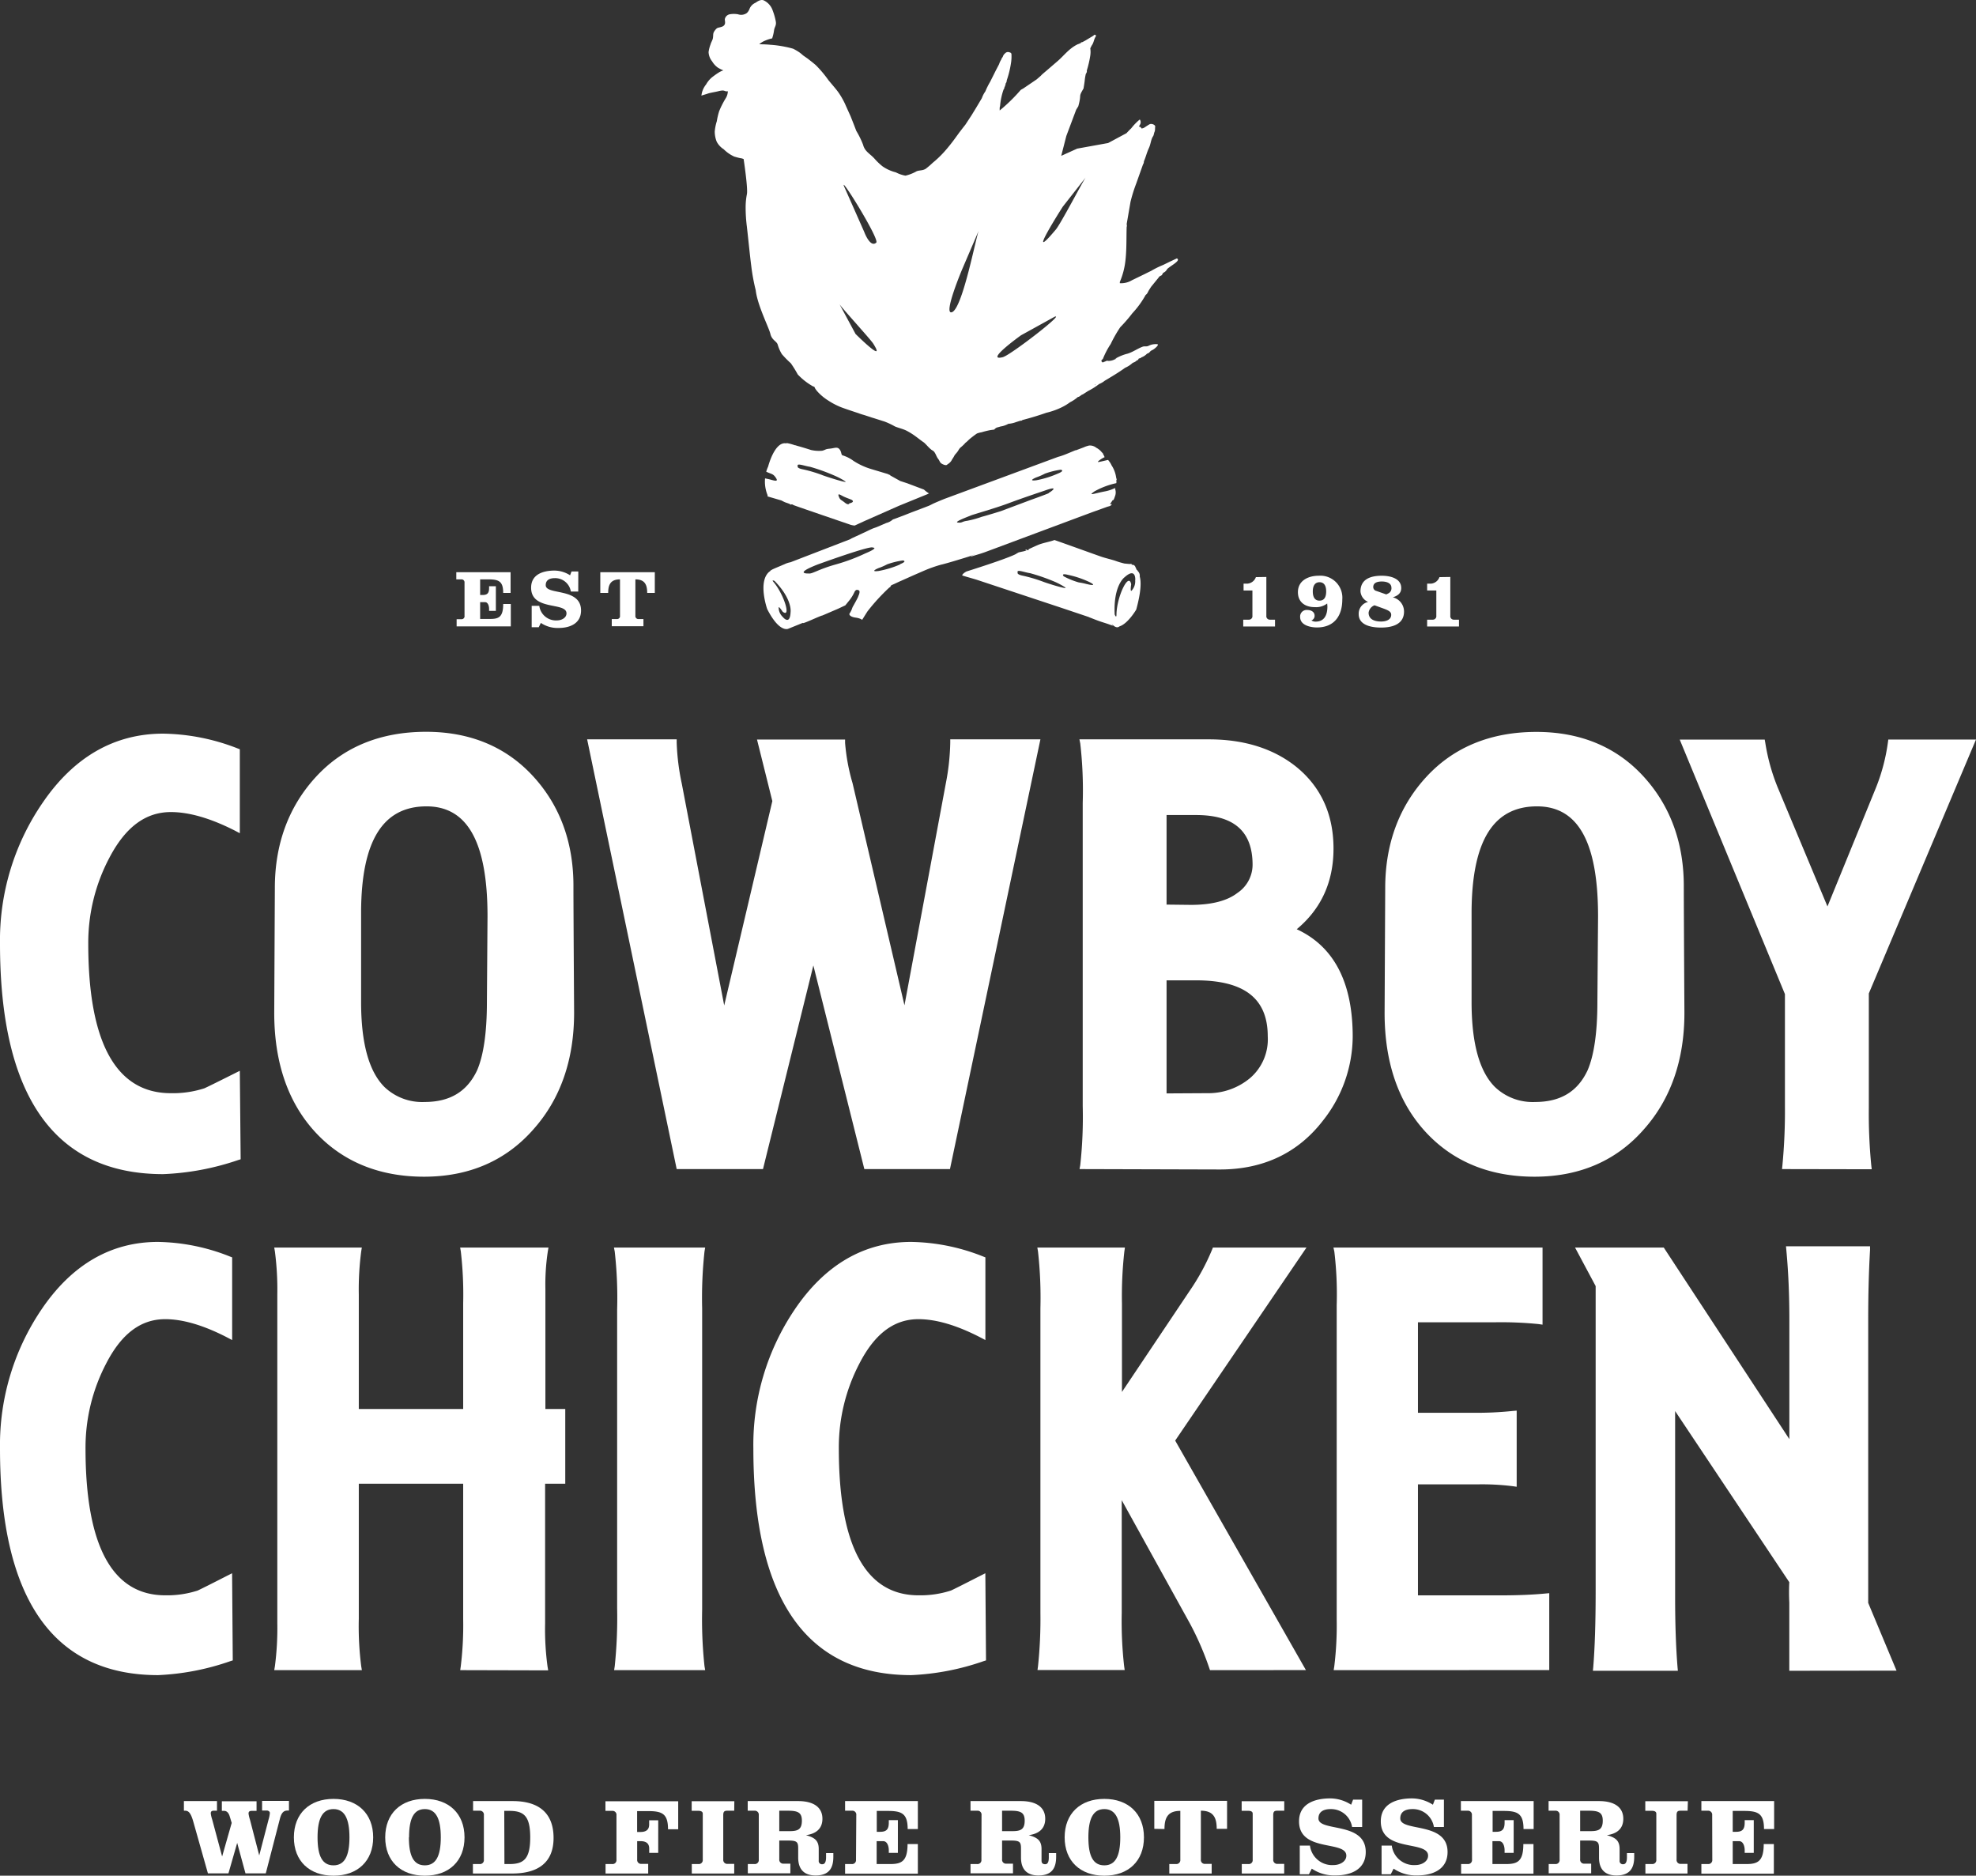 <svg xmlns="http://www.w3.org/2000/svg" viewBox="0 0 353.07 335.08"><rect x="0" y="0" width="353.07" height="335.08" fill="#333333" stroke="none"/><g id="Layer_2" data-name="Layer 2"><g id="Layer_1-2" data-name="Layer 1"><path d="M83,104.09a.53.53,0,0,0-.57-.59h-.9v-1.28h9.7v3.7H89.91c0-2.1-.81-2.42-2.68-2.42H85.79v2.79h.45c.84,0,1.15-.34,1.15-1.24v-.32H88.6v4.4H87.39v-.35c0-.54-.2-1.21-.73-1.21h-.87v3h1.78c1.53,0,2.34-.32,2.34-2.67h1.36v4H81.59v-1.28h.88A.53.53,0,0,0,83,110Z" style="fill:#fff"/><path d="M103.32,105.68H102a2.84,2.84,0,0,0-2.86-2.4c-.85,0-1.63.28-1.63,1.26,0,1.84,6.31.36,6.31,4.52,0,2.33-2,3.12-4,3.12a5.32,5.32,0,0,1-3.18-.9l-.38.77H95v-3.82h1.36a3,3,0,0,0,3.18,2.6c.76,0,1.68-.43,1.68-1.26,0-2.08-6.32-.39-6.32-4.58,0-2.41,2.17-3.06,4.19-3.06a5.24,5.24,0,0,1,2.77.84l.26-.68h1.21Z" style="fill:#fff"/><path d="M107.26,105.92v-3.7H117v3.7h-1.36c0-1.48-.44-2.42-2.11-2.42V110a.53.53,0,0,0,.57.59h.87v1.28h-5.66v-1.28h.91a.52.52,0,0,0,.56-.59V103.5c-1.67,0-2.11.94-2.11,2.42Z" style="fill:#fff"/><path d="M226.27,103.07V110a.62.62,0,0,0,.64.7h.91v1.22h-5.68v-1.22h1a.62.62,0,0,0,.64-.7v-4.51h-1.58v-1.23h.37a1.75,1.75,0,0,0,1.83-1.16Z" style="fill:#fff"/><path d="M237.14,107.81a3.28,3.28,0,0,1-2.23.65c-1.75,0-3-.92-3-2.67,0-2.07,1.85-2.94,3.72-2.94a3.93,3.93,0,0,1,4.21,4.24c0,3-1.5,5-4.53,5h0c-1.16,0-3-.39-3-1.85a1.16,1.16,0,0,1,1.27-1.27c.8,0,1.31.42,1.31,1a.85.85,0,0,1-.57.86,1.3,1.3,0,0,0,.74.22c1.51,0,2.12-1.08,2.12-2.73Zm-2.57-2.15c0,1.13.45,1.64,1.2,1.64s1.19-.51,1.19-1.64-.45-1.65-1.19-1.65S234.57,104.54,234.57,105.66Z" style="fill:#fff"/><path d="M250.37,105.05c0,1-.7,1.39-1.5,1.66a2.61,2.61,0,0,1,2,2.54c0,2.23-2,2.86-4.1,2.86-1.59,0-4-.34-4-2.41a2.15,2.15,0,0,1,1.69-2.17,2.22,2.22,0,0,1-1.37-1.88c0-2.25,1.91-2.8,3.8-2.8C248.33,102.85,250.37,103.28,250.37,105.05Zm-4.77,3.08a1.65,1.65,0,0,0-1.06,1.32c0,1.27,1.19,1.58,2.24,1.58.78,0,1.8-.26,1.8-1.2,0-.42-.25-.71-1.3-1.09Zm2.48-2.13a1,1,0,0,0,.54-1c0-.91-1-1.12-1.71-1.12s-1.54.16-1.54,1a.7.7,0,0,0,.54.68l1.79.63Z" style="fill:#fff"/><path d="M259.14,103.07V110a.62.62,0,0,0,.64.7h.91v1.22H255v-1.22h1a.62.62,0,0,0,.64-.7v-4.51H255v-1.23h.37a1.75,1.75,0,0,0,1.83-1.16Z" style="fill:#fff"/><path d="M183.52,98.42l.2-.06-.2-.08c-.22-.09.08,0-.14-.11l-.19.08Z" style="fill:#fff"/><path d="M185.1,97.56l-.11,0h0Z" style="fill:#fff"/><path d="M210.28,46.16c-.56.27-.81.37-1.36.64l-1.11.54a15.78,15.78,0,0,0-2.14,1.06h0l-.44.21-.68.34-2.31,1.12a3.7,3.7,0,0,1-2.15.52c0-.08,0-.16,0-.22a13.42,13.42,0,0,0,1-3.81c.23-2,.16-4,.22-6a.81.81,0,0,0,0-.51l.69-4A26.75,26.75,0,0,1,203,32.84l1.23-3.46a.91.91,0,0,0,.16-.55c.34-.77.52-1.58.88-2.35s.34-1.4.7-2.05c.22-.26.19-.59.32-.87s.07-.62.12-.93-.61-.61-1-.43c-.21.11-.4.24-.59.36s-.48.38-.86.39v0a0,0,0,0,0,0,0,0,0,0,0,1,0,0,.53.53,0,0,0-.47-.34c.22-.36.51-.72.17-1.27a10,10,0,0,0-1.54,1.59c-.3.28-.57.57-.84.86L198,25.55l-5.53,1-2.85,1.29.91-3.55,1.76-4.69.4-.65c0-.08,0-.08,0-.05.62-2.25-.08-1.42.91-3.08.34-2,.13-1.18.39-2.54.08-.21.27-.39.19-.65a18.2,18.2,0,0,0,.63-2.71,4.28,4.28,0,0,0,0-1.29l.26-.51c.37-.48.38-1.09.7-1.58.06-.09.12-.23-.07-.3s-.25.06-.34.14l-1.46.88-.51.27a.47.47,0,0,0-.3.11c.1,0,.19-.07.11,0l-.43.2a1.45,1.45,0,0,0-.25.09c-1.48.73-2.34,1.92-3.46,2.91l-2.15,1.85h0c-1.5,1.27-.19.22-1.68,1.49l-2.37,1.61c-.16.1-.34.18-.49.29a30.55,30.55,0,0,1-3.75,3.66,1.76,1.76,0,0,0,0-.23h0c0-.18,0-.37.07-.55a11.88,11.88,0,0,1,.64-3,.27.27,0,0,0,.11-.28,2.55,2.55,0,0,0,.27-.82c.17-.17.15-.36.19-.55a17.45,17.45,0,0,0,.72-2.89,7.77,7.77,0,0,0,.11-1.66c0-.23-.08-.35-.38-.42a.67.67,0,0,0-.74.17,1.27,1.27,0,0,0-.44.66,1.23,1.23,0,0,0-.27.48,3.13,3.13,0,0,0-.38.81l-.59,1.13-1,2a13.45,13.45,0,0,0-.87,1.74,4.73,4.73,0,0,0-.62,1.2l-1,1.68-.83,1.36-1.12,1.71-.39.49-.7.91-.82,1.13-.42.56c-.51.66-1,1.26-1.49,1.8a18.13,18.13,0,0,1-2,1.9,14.85,14.85,0,0,1-1.26,1.08c-.56.35-1.1.24-1.62.44a7.4,7.4,0,0,1-2,.79,5.84,5.84,0,0,1-1.72-.59,7.26,7.26,0,0,1-2.36-1.06,10.9,10.9,0,0,1-1.44-1.37c-.8-.9-1.75-1.28-2.05-2.49A15.69,15.69,0,0,0,153,23.38c-.33-.88-.67-1.73-1-2.57-.29-.66-.73-1.6-1-2.23a14.12,14.12,0,0,0-1.14-2c-.49-.7-1.17-1.45-1.82-2.24a20.85,20.85,0,0,0-2.24-2.67c-.47-.42-1-.82-1.5-1.21l-.83-.58a5.73,5.73,0,0,0-1-.76c-.23-.14-.48-.28-.76-.42-.46-.13-.94-.25-1.46-.35A19.41,19.41,0,0,0,137.66,8c-.62-.06-1.28-.09-2-.09a3.47,3.47,0,0,1,1-.63,6.94,6.94,0,0,1,1.33-.43l0-.06a7.66,7.66,0,0,0,.31-1.33c.1-.72.48-.9.3-1.73a11.35,11.35,0,0,0-.54-1.87A3.1,3.1,0,0,0,136.43.05c-.5-.17-1,.14-1.43.44a2,2,0,0,0-1.07,1.08,1.87,1.87,0,0,1-.48.75,1.73,1.73,0,0,1-1.59.23,4.33,4.33,0,0,0-1.47,0,1.11,1.11,0,0,0-.88.88c0,.33.14.69-.06,1s-.48.37-1.12.52c-.32.07-.58.46-.73.69-.26.42-.11.77-.25,1.32-.07.24-.34.73-.4,1a6.13,6.13,0,0,0-.34,1.34,2.79,2.79,0,0,0,.64,1.67,3.58,3.58,0,0,0,1,1.1,6.2,6.2,0,0,0,1,.5,4,4,0,0,0-.77.35,14.75,14.75,0,0,0-1.32.94,4.66,4.66,0,0,0-1,1.23,3.78,3.78,0,0,0-.83,2c.21-.1.82-.25,1.08-.35.45-.17,1.33-.29,1.92-.44,1.32-.34,1,.11,1.72,0a2.48,2.48,0,0,1-.35,1.21s-.23.35-.53.92a14.86,14.86,0,0,0-.68,1.46,12.62,12.62,0,0,0-.41,1.76,8.43,8.43,0,0,0-.37,1.85,4.9,4.9,0,0,0,.35,1.81,3.54,3.54,0,0,0,1.25,1.35,6.48,6.48,0,0,0,1.88,1.31l0,0c1.53.45,1.05.2,1.68.44,0,0,.79,5.18.59,6.26a12,12,0,0,0-.23,2.44,27.34,27.34,0,0,0,.22,3.37c.32,2.81.53,5.07.79,7.08a35.05,35.05,0,0,0,.79,4.28h0c.3,2.69,2.36,6.68,2.62,7.8s1.07,1.27,1.3,1.89a7,7,0,0,0,.75,1.73,18,18,0,0,0,1.6,1.63,19.93,19.93,0,0,1,1.24,2A11.49,11.49,0,0,0,145.23,69c.59.21,0,0,.88,1a9.17,9.17,0,0,0,1.94,1.59,12.15,12.15,0,0,0,1.86,1c.32.17,1.83.68,3.47,1.22.34.13.69.24,1.05.34l1.14.37a3.73,3.73,0,0,0,.44.14l2.05.65a12.93,12.93,0,0,1,1.84.87c.62.26,1.41.44,2,.72a12.2,12.2,0,0,1,1.63,1c.36.26,1.15.88,1.5,1.11s1.07,1.19,1.59,1.46.62,1,1,1.49.24.71.89,1,.77,0,.77,0a2.1,2.1,0,0,0,.71-.65c.18-.35.32-.49.49-.82s.18-.26.53-.7.28-.57.71-.92c.7-.6.72-.71.72-.71a5.69,5.69,0,0,0,.69-.62,16.5,16.5,0,0,1,1.43-1.1,4.27,4.27,0,0,1,.84-.22,13.84,13.84,0,0,1,1.59-.39c1.16-.16.33,0,1.11-.45h0c.26-.06.51-.14.75-.21a1.54,1.54,0,0,0,.33-.06,4.16,4.16,0,0,0,1-.4,4.93,4.93,0,0,0,1.38-.31h0l.75-.24c.14,0,.29,0,.36-.12l.52-.14h0c1.28-.34,2.53-.73,3.76-1.16a13.2,13.2,0,0,0,2.57-.89,9.57,9.57,0,0,0,1.69-1,6.31,6.31,0,0,0,1.37-.92h0c.4-.06.54-.38.9-.48l.92-.59a12.49,12.49,0,0,0,2-1.26,3.93,3.93,0,0,0,1-.59c1.25-.74,2.49-1.48,3.64-2.31a4.78,4.78,0,0,0,1.36-.89,1.61,1.61,0,0,0,.74-.44c.24,0,.25-.22.36-.34a.59.59,0,0,0,.45-.19h0a2.58,2.58,0,0,0,1-.66c.54-.15.43-.41.9-.62s1.33-1,.95-1.07a2.84,2.84,0,0,0-1.6.3c-.39.18-.68,0-1.07.16-.92.35-1.66.91-2.62,1.22a8.33,8.33,0,0,0-2.39,1c.33-.15.57-.25.15,0l-.16.06a3.07,3.07,0,0,1-.34.14l-.06,0c-.36.17-.29.12-.07,0a1.31,1.31,0,0,1-.85.06,3.61,3.61,0,0,1-.49.21c-.12,0-.22.23-.41,0a.24.24,0,0,1,0-.37c.06-.06.14-.1.18-.17a14.42,14.42,0,0,1,1.39-2.65,23.08,23.08,0,0,1,1.71-3,26.33,26.33,0,0,0,2.15-2.48,16.43,16.43,0,0,0,2.39-3.29c.31-.2.39-.51.55-.79l.42-.66L207,49.61l.13-.19.23-.15c.33-.08.32-.35.48-.53a1.47,1.47,0,0,0,.72-.69C209.28,47.39,211.06,46.54,210.28,46.16Zm-4.89-21.85h0Zm0,.37Zm-.92-1.39ZM204,23Zm-2.22,12.5,0,0a.25.25,0,0,0,0-.07Zm-8.27-20.36v0h0Zm-.28-1.84h0l0,.05-.08-.07Zm-1.29,2.93,0,0,.05,0ZM156.57,43.34c-1.09,1-2.15-1.91-2.15-1.91L151,33.7C149.26,30,157.23,42.72,156.57,43.34Zm-3.7,16.32L150,54.34c.38.63,5.35,6.06,6,7C158.5,65.27,152.87,59.66,152.87,59.66Zm17.2-3.88c-1.59.48,1.84-7.65,1.84-7.65l3-7C174.43,42.07,172,55.19,170.07,55.78Zm6.69-40.32,0,0s0,.05,0,.07Zm9-.85Zm-2.58,2.14v0h0S183.11,16.76,183.13,16.75Zm-4.86.37h0Zm1,46.65c-3.7,1,3.11-3.87,3.11-3.87l6-3.31C190.41,55.83,180.62,63.38,179.26,63.77ZM188.66,41c-5.74,6.83,1.23-4.07,1.23-4.07L194,31.69C193.48,32.39,189.58,39.89,188.66,41Zm5.62,28a0,0,0,0,1,0,0s.05,0,.07,0Zm1.34-.27h0l.13-.07C195.75,68.73,195.73,68.77,195.62,68.74Zm7.63-15h0Zm.26.16,0,0v0Z" style="fill:#fff"/><path d="M165.9,88.09a6.07,6.07,0,0,1-.81-.63l-3-1.13-1.23-.4-1.8-1,0-.06-.24-.09v0l-.16-.09-3-.9h0a12.18,12.18,0,0,1-3.16-1.46,6.42,6.42,0,0,0-2-1c-.23-.17-.13-.69-.54-1.12s-.86-.14-1.7-.06-.65.18-1.34.37a6.47,6.47,0,0,1-2-.13c-1-.32-1.84-.57-2.25-.68v0l-.57-.17-.07,0c-.31-.11-.64-.21-1-.3l-.49-.1,0,.08.54.18h0l-.53-.18c-2.13-.5-3.3,4.13-3.3,4.13a5.16,5.16,0,0,0-.34.92c1.05.48,1.24.35,1.75,1.13s-.44.41-1.29.2l-.67-.14a6.41,6.41,0,0,0,.45,3c0,.06,0,.12,0,.17s0,.07.07.07l2.39.7.41.21c.4.22.87.27,1.26.53a.06.06,0,0,0,.06,0c.17-.09.3,0,.44.09s10.09,3.48,10.26,3.54a5,5,0,0,0,.56.11l.13,0,1.8-.83,6.11-2.7,5.1-2.08.26-.14Zm-21.83-7.84h0Zm-.63,3.59c-1.15-.22-.9-.57-.9-.57-.26-.63,1.28,0,2.2.12A34.72,34.72,0,0,1,149.19,85a12.47,12.47,0,0,1,1.86,1c.56.44-3.89-1-4.18-1.15A25,25,0,0,0,143.44,83.84Zm8.33,6.08s-.13.43-.82-.13-.83-.44-1.08-1.11.31-.25.82,0,1.4.55,1.5.62C152.84,89.72,151.77,89.92,151.77,89.92Z" style="fill:#fff"/><path d="M199.31,87.14a6.8,6.8,0,0,1-1.87.64c-2.18.43-3.06.85-1.88,0a14.11,14.11,0,0,1,3.91-1.47,4,4,0,0,0,0-.59h.06c0-.1-.05-.23-.09-.37a5.35,5.35,0,0,0-.83-2.23,3.3,3.3,0,0,0-.46-.75c-.05-.06-.1-.14-.15-.21-1.74.38-2.37.65-1.3-.12a4.9,4.9,0,0,1,.67-.37h0a3.24,3.24,0,0,0-.29-.59.08.08,0,0,0,0-.07,1.7,1.7,0,0,0-.19-.19,3.13,3.13,0,0,0-1-.83,1.84,1.84,0,0,0-1.29-.4,5.4,5.4,0,0,0-1,.34l-1.35.51a.38.38,0,0,0-.1,0c-.66.27-1.32.56-2,.82a11,11,0,0,1-1.11.36l-20.31,7.51c-.61.25-1.22.5-1.83.77-.34.15-.66.35-1,.48-1,.39-2,.76-3,1.14l-1.42.56-1.73.65a.7.7,0,0,0-.3.14,2.6,2.6,0,0,1-1.07.55l-1.7.73c-.29.12-.6.2-.88.33-.53.23-1,.49-1.56.73l-2,.93a3.54,3.54,0,0,0-.33.19l-10.66,4.11a4.07,4.07,0,0,0-1.13.38c-.15.06-.29.11-.43.18l-1,.42h0c-.34.15-.66.29-.7.32s-.41.21-.34.25l-.26.2c-2,1.82-.31,6.61-.31,6.61,2.21,4.34,3.77,3.52,3.77,3.52l2.62-1.06c-.24.35,3.06-1.26,3.48-1.31l2.81-1.21,1.28-.6.81-1a7,7,0,0,0,.83-1.39c.28-.58.68-.32.68-.32.5.07,0,1.07,0,1.07,0,.18-1,1.92-1,1.92l-.08.19v0h0a3.68,3.68,0,0,1-.44.93c-.23.23.07.68,1.1.8.52.06,1.14.33,1.09.42s1-1.61,1-1.58a35.35,35.35,0,0,1,3.87-4.22c.32-.13.16-.33.47-.46.54-.22,1.05-.49,1.59-.72l2.24-1,1.91-.83a24,24,0,0,1,3.06-1.08c1-.21,4.93-1.44,4.93-1.44l1.18-.42h0c-.27.12-.55.22-.82.33l0,.06a3.27,3.27,0,0,0,.45-.1c.68-.21,1.36-.4,2-.63.35-.12,13.89-5.18,19.3-7.19l2.64-.95h0l.29-.08a.81.81,0,0,0,.53-.37,1,1,0,0,0-.36,0c.16-.21.34-.48.49-.72l.06,0a.31.31,0,0,0,.16-.16,5,5,0,0,0,.18-.48,1.93,1.93,0,0,0,0-1.51C199.29,87.25,199.29,87.2,199.31,87.14Zm-58.05,22.19c-.1,2.53-1.4.88-1.4.88a2.32,2.32,0,0,1-.73-1.66c0-.37.71.72.71.72,1.59,1.24.22-3.12-1.6-5.26-.48-.55.17-.22.17-.22C141.63,107.1,141.26,109.33,141.26,109.33Zm13.4-10.49a33.3,33.3,0,0,1-5.35,2c-3.21.9-4.16,1.73-4.87,1.61,0,0-2.74.11,1.66-1.61,0,0,9.75-3.55,9.87-3C156,97.8,157.09,97.83,154.66,98.84Zm6.15,2A17.43,17.43,0,0,1,157,102c-1.61.21-.35-.42.19-.59a10.91,10.91,0,0,0,1.31-.59,13.92,13.92,0,0,1,2.82-.7S162.23,100.23,160.81,100.79Zm26.58-12.74c-.39.2-3.25,1.22-3.25,1.22l-5.33,2s-2.51.78-3.38,1a17.46,17.46,0,0,1-2.63.72c-1,.13-.82.4-1.65.31s2-1.12,2.33-1.27,4.43-1.31,6.76-2.19,6.38-2.23,6.38-2.23C189.48,86.63,187.78,87.86,187.39,88.05ZM189,84.61a17.39,17.39,0,0,1-3.8,1.18c-1.6.21-.34-.42.2-.59a11.78,11.78,0,0,0,1.31-.59,13.92,13.92,0,0,1,2.82-.7S190.39,84.05,189,84.61Z" style="fill:#fff"/><path d="M203.65,103a1.14,1.14,0,0,0-.37-1h0c0-.13-.18-.17-.22-.29s-.14-.33-.2-.45a.55.55,0,0,0-.65-.35v-.16a1.65,1.65,0,0,0-.31,0h-.14l-.85-.08c-.35-.09-.7-.18-1.05-.29s-.66-.24-1-.33c-.61-.18-1.23-.33-1.84-.52s-5.57-2-8.61-3.06c-.76.31-2.15.52-3,.91l.09,0h0l-.1,0c-.59.26-1.16.52-1.64.75l.11.05-.2.09-.11,0c-.56.27-1.52.34-1.67.48a3.83,3.83,0,0,0-.4.24c-1.81.92-8.8,3.1-8.8,3.1s-.71.36-.77.71c1.07.34,1.92.55,2.79.83l15.08,5h0l4.73,1.59a.67.67,0,0,1,.12.06c.6.23,1.18.47,1.78.68s1,.32,1.46.48c.16.05.83.3,1,.34,0,0-.26-.32-.25-.34s.76,1,1.39.46c1.52-.47,3-3,3-3C203.93,105.57,203.9,103.88,203.65,103Zm-17.48.84a26.94,26.94,0,0,0-3.43-1c-1.15-.23-.9-.57-.9-.57-.26-.64,1.27,0,2.2.12a34.87,34.87,0,0,1,4.45,1.55,13.52,13.52,0,0,1,1.86,1C190.91,105.42,186.45,104,186.17,103.83Zm8,.5a10.59,10.59,0,0,0-1.4-.29,13.57,13.57,0,0,1-2.7-1.09s-.64-.63.84-.25A17.17,17.17,0,0,1,194.7,104C196.12,104.73,194.73,104.5,194.19,104.33Zm8.66-.72a2.44,2.44,0,0,1-.64,1.9c-.3.26-.07-1.14-.07-1.14-.43-2.29-2.58,2.22-2.63,5.39,0,.81-.32,0-.32,0-.26-5.23,1.77-6.65,1.77-6.65C203,101.27,202.85,103.61,202.85,103.61Z" style="fill:#fff"/><path d="M32.86,321.75h5.91v1.72h-.53c-.39,0-.58.1-.58.49a5.5,5.5,0,0,0,.25,1.07l1.78,6.62h0l1.71-6-.35-1.15c-.19-.64-.52-1-1-1h-.41v-1.72h6.2v1.72H45c-.39,0-.59.1-.59.49a6.33,6.33,0,0,0,.25,1.07l1.66,6.4h0L48,325a5.1,5.1,0,0,0,.22-1.13c0-.27-.32-.43-.51-.43h-.88v-1.72h4.8v1.72h-.23c-.61,0-1.06.25-1.37,1.4l-2.54,9.82H43.86l-1.48-5.44h0l-1.56,5.44H37.15l-2.6-9.19c-.43-1.54-.84-2-1.44-2h-.25Z" style="fill:#fff"/><path d="M66.68,328.23c0,4.24-2.8,6.85-7.09,6.85s-7.08-2.61-7.08-6.85,2.79-6.87,7.08-6.87S66.68,324,66.68,328.23Zm-9.94,0c0,3.42.9,5,2.85,5s2.85-1.62,2.85-5-.9-5.05-2.85-5.05S56.74,324.82,56.74,328.23Z" style="fill:#fff"/><path d="M83,328.23c0,4.24-2.79,6.85-7.09,6.85s-7.08-2.61-7.08-6.85,2.79-6.87,7.08-6.87S83,324,83,328.23Zm-9.94,0c0,3.42.9,5,2.85,5s2.85-1.62,2.85-5-.89-5.05-2.85-5.05S73.09,324.82,73.09,328.23Z" style="fill:#fff"/><path d="M86.46,324.25a.7.7,0,0,0-.76-.78H84.53v-1.72h7.08c4.43,0,7.3,1.93,7.3,6.58,0,4.45-2.81,6.36-7.41,6.36h-7V333H85.7a.7.7,0,0,0,.76-.78ZM90.13,333H91c2.57,0,3.74-.89,3.74-4.76s-1.17-4.74-3.74-4.74h-.9Z" style="fill:#fff"/><path d="M108.2,334.69V333h1.19a.7.7,0,0,0,.76-.78v-7.94a.7.7,0,0,0-.76-.78h-1.21v-1.72h13v5h-1.82c0-2.81-1.09-3.24-3.59-3.24h-1.93v3.73h.6c1.12,0,1.55-.51,1.55-1.33v-.76h1.62V331H116v-.76c0-.82-.43-1.33-1.55-1.33h-.6v3.28a.7.7,0,0,0,.76.78h1.21v1.72Z" style="fill:#fff"/><path d="M131.19,323.47H130c-.49,0-.77.08-.77.78v7.94a.71.71,0,0,0,.77.78h1.19v1.72h-7.58V333h1.19a.71.71,0,0,0,.77-.78V324c0-.34-.28-.51-.77-.51h-1.21v-1.72h7.62Z" style="fill:#fff"/><path d="M135.58,324.25a.71.71,0,0,0-.77-.78H133.6v-1.72h9c2.73,0,4.35,1.08,4.35,3.16,0,1.86-1.25,2.7-2.94,2.93v0c1.46.41,2.28.88,2.28,2.48v2.05a.58.58,0,0,0,.66.66c.51,0,.65-.6.65-1.21v-.78h1.3v.66c0,1.9-.66,3.34-3.18,3.34-1.85,0-3.1-.92-3.1-3.2v-1.6c0-1.17-.19-1.44-1.78-1.44h-1.6v3.35a.71.71,0,0,0,.77.78h1.21v1.72h-7.6V333h1.19a.71.71,0,0,0,.77-.78Zm3.66,2.87h1.88c1.44,0,2.16-.31,2.16-1.87s-.84-1.78-2.63-1.78h-1.41Z" style="fill:#fff"/><path d="M153,324.25a.7.7,0,0,0-.76-.78H151v-1.72h13v5h-1.82c0-2.81-1.09-3.24-3.59-3.24h-1.93v3.73h.6c1.14,0,1.55-.45,1.55-1.66v-.43h1.62V331h-1.62v-.47c0-.72-.28-1.62-1-1.62h-1.17V333h2.38c2,0,3.14-.43,3.14-3.57H164v5.29h-13V333h1.19a.7.7,0,0,0,.76-.78Z" style="fill:#fff"/><path d="M175.38,324.25a.7.7,0,0,0-.76-.78h-1.21v-1.72h9c2.73,0,4.35,1.08,4.35,3.16,0,1.86-1.25,2.7-2.95,2.93v0c1.47.41,2.29.88,2.29,2.48v2.05c0,.37.13.66.66.66s.64-.6.64-1.21v-.78h1.31v.66c0,1.9-.66,3.34-3.18,3.34-1.85,0-3.1-.92-3.1-3.2v-1.6c0-1.17-.2-1.44-1.78-1.44h-1.6v3.35a.7.7,0,0,0,.76.78H181v1.72h-7.59V333h1.19a.7.7,0,0,0,.76-.78Zm3.67,2.87h1.88c1.44,0,2.16-.31,2.16-1.87s-.84-1.78-2.63-1.78h-1.41Z" style="fill:#fff"/><path d="M204.4,328.23c0,4.24-2.79,6.85-7.08,6.85s-7.09-2.61-7.09-6.85,2.79-6.87,7.09-6.87S204.4,324,204.4,328.23Zm-9.93,0c0,3.42.89,5,2.85,5s2.85-1.62,2.85-5-.9-5.05-2.85-5.05S194.47,324.82,194.47,328.23Z" style="fill:#fff"/><path d="M206.25,326.71v-5h13v5H217.4c0-2-.59-3.24-2.83-3.24v8.72a.7.7,0,0,0,.76.78h1.17v1.72h-7.57V333h1.21a.71.71,0,0,0,.76-.78v-8.72c-2.25,0-2.83,1.25-2.83,3.24Z" style="fill:#fff"/><path d="M229.47,323.47h-1.21c-.48,0-.76.08-.76.78v7.94a.71.71,0,0,0,.76.78h1.2v1.72h-7.58V333h1.19a.7.7,0,0,0,.76-.78V324c0-.34-.27-.51-.76-.51h-1.21v-1.72h7.61Z" style="fill:#fff"/><path d="M243.39,326.38h-1.8a3.8,3.8,0,0,0-3.82-3.2c-1.13,0-2.19.37-2.19,1.67,0,2.46,8.45.49,8.45,6,0,3.13-2.69,4.18-5.38,4.18a7.11,7.11,0,0,1-4.26-1.21l-.51,1h-1.64v-5.12h1.82a4,4,0,0,0,4.25,3.48c1,0,2.25-.57,2.25-1.68,0-2.79-8.45-.53-8.45-6.13,0-3.22,2.91-4.1,5.6-4.1a7,7,0,0,1,3.71,1.13l.35-.91h1.62Z" style="fill:#fff"/><path d="M258,326.38h-1.79a3.8,3.8,0,0,0-3.83-3.2c-1.13,0-2.18.37-2.18,1.67,0,2.46,8.45.49,8.45,6,0,3.13-2.7,4.18-5.39,4.18a7.1,7.1,0,0,1-4.25-1.21l-.51,1h-1.64v-5.12h1.82a4,4,0,0,0,4.25,3.48c1,0,2.24-.57,2.24-1.68,0-2.79-8.45-.53-8.45-6.13,0-3.22,2.91-4.1,5.6-4.1a7,7,0,0,1,3.71,1.13l.35-.91H258Z" style="fill:#fff"/><path d="M263,324.25a.71.71,0,0,0-.76-.78h-1.21v-1.72h13v5h-1.81c0-2.81-1.09-3.24-3.59-3.24h-1.93v3.73h.6c1.13,0,1.54-.45,1.54-1.66v-.43h1.62V331h-1.62v-.47c0-.72-.27-1.62-1-1.62h-1.17V333h2.38c2.05,0,3.14-.43,3.14-3.57H274v5.29H261.07V333h1.19a.71.71,0,0,0,.76-.78Z" style="fill:#fff"/><path d="M278.67,324.25a.71.71,0,0,0-.76-.78H276.7v-1.72h9c2.73,0,4.35,1.08,4.35,3.16,0,1.86-1.24,2.7-2.94,2.93v0c1.46.41,2.28.88,2.28,2.48v2.05a.58.58,0,0,0,.66.66c.51,0,.65-.6.65-1.21v-.78H292v.66c0,1.9-.67,3.34-3.18,3.34-1.86,0-3.11-.92-3.11-3.2v-1.6c0-1.17-.19-1.44-1.77-1.44h-1.6v3.35a.7.7,0,0,0,.76.78h1.21v1.72h-7.59V333h1.19a.71.71,0,0,0,.76-.78Zm3.67,2.87h1.87c1.44,0,2.17-.31,2.17-1.87s-.84-1.78-2.64-1.78h-1.4Z" style="fill:#fff"/><path d="M301.54,323.47h-1.21c-.49,0-.76.08-.76.78v7.94a.7.7,0,0,0,.76.78h1.19v1.72H294V333h1.19a.71.71,0,0,0,.76-.78V324c0-.34-.28-.51-.76-.51h-1.21v-1.72h7.61Z" style="fill:#fff"/><path d="M305.93,324.25a.71.71,0,0,0-.76-.78H304v-1.72h13v5h-1.81c0-2.81-1.09-3.24-3.59-3.24H309.6v3.73h.6c1.13,0,1.54-.45,1.54-1.66v-.43h1.62V331h-1.62v-.47c0-.72-.27-1.62-1-1.62H309.6V333H312c2,0,3.14-.43,3.14-3.57h1.81v5.29H304V333h1.19a.71.71,0,0,0,.76-.78Z" style="fill:#fff"/><path d="M29.15,209.75C9.81,209.75,0,195.9,0,168.59a43.36,43.36,0,0,1,7.67-25.26c5.58-8.14,12.81-12.27,21.48-12.27a37.87,37.87,0,0,1,13.31,2.64l.39.15v15L42,148.4c-4.34-2.21-8.19-3.33-11.46-3.33-4.53,0-8.12,2.67-11,8.17a32.49,32.49,0,0,0-3.77,15.35c0,17.72,5,26.7,14.74,26.7a18.27,18.27,0,0,0,6-.87c.48-.21,2.33-1.12,5.46-2.69l.88-.44L43,207.1l-.43.13A47,47,0,0,1,29.15,209.75Z" style="fill:#fff"/><path d="M75.76,210.21c-8,0-14.59-2.7-19.46-8S49,189.74,49,180.94l.11-22.32c0-7.89,2.49-14.59,7.39-19.89s11.51-8,19.63-8c7.89,0,14.34,2.7,19.18,8s7.23,12,7.15,19.89q0,3.17.12,22.31c0,8.35-2.41,15.3-7.15,20.68C90.49,207.31,83.88,210.21,75.76,210.21Zm.45-66.16c-7.79,0-11.62,6.14-11.69,18.77V179c0,7.26,1.36,12.37,4.17,15.18a9.75,9.75,0,0,0,7.18,2.68c4.52,0,7.59-1.85,9.38-5.66,1.16-2.69,1.75-6.8,1.75-12.2l.11-15.3C87.11,150.48,83.55,144.05,76.21,144.05Z" style="fill:#fff"/><path d="M154.44,208.85l-9.11-36.38-9,36.38H120.91l-16-76.77h16v.6a41.29,41.29,0,0,0,.9,7.26l7.59,39.68L138,143.11l-2.74-11H151v.6a35.56,35.56,0,0,0,1.34,7.22l9.27,39.66L169,139.94a41.55,41.55,0,0,0,.79-7.26v-.6H185.9l-16.16,76.77Z" style="fill:#fff"/><path d="M192.89,208.85l.13-.71a79.13,79.13,0,0,0,.44-10.55V143.45a73.81,73.81,0,0,0-.44-10.64l-.15-.73H216c6.36,0,11.65,1.68,15.73,5,4.34,3.58,6.54,8.46,6.54,14.51S236,162.42,231.7,166c6.66,3.07,10,9.52,10,19.18a24.36,24.36,0,0,1-5.31,15c-4.47,5.8-10.67,8.74-18.43,8.74Zm22.73-13.56a11.66,11.66,0,0,0,7.73-2.69,9.12,9.12,0,0,0,3.17-7.47c0-6.76-4.19-10-12.82-10h-5.26v20.2Zm-2.82-33.64c3.68,0,6.48-.72,8.31-2.14a6.07,6.07,0,0,0,2.7-5c0-6-3.31-8.91-10.11-8.91h-5.26v16Z" style="fill:#fff"/><path d="M274.18,210.21c-8,0-14.58-2.7-19.46-8s-7.32-12.45-7.32-21.25l.11-22.32c0-7.89,2.48-14.59,7.38-19.89s11.52-8,19.63-8c7.89,0,14.35,2.7,19.18,8s7.23,12,7.16,19.89q0,3.17.11,22.31c0,8.34-2.4,15.3-7.14,20.68C288.92,207.31,282.31,210.21,274.18,210.21Zm.45-66.16c-7.79,0-11.61,6.14-11.69,18.77V179c0,7.26,1.36,12.37,4.17,15.18a9.76,9.76,0,0,0,7.19,2.68c4.52,0,7.59-1.85,9.37-5.66,1.16-2.69,1.75-6.8,1.75-12.2l.12-15.3C285.54,150.48,282,144.05,274.63,144.05Z" style="fill:#fff"/><path d="M318.41,208.85l.07-.67a102.12,102.12,0,0,0,.45-10.59v-20l-18.8-45.47h15.19l.09.51a35.69,35.69,0,0,0,2.21,8l8.91,21.3,8.7-21.3a34.15,34.15,0,0,0,2.1-8l.07-.52h15.67l-19.15,45.36v20.49a94.75,94.75,0,0,0,.44,10.24l.08.68Z" style="fill:#fff"/><path d="M28.25,299.25C9.53,299.25,0,285.63,0,258.77a43.17,43.17,0,0,1,7.41-24.84c5.41-8,12.41-12.07,20.8-12.07a36,36,0,0,1,12.88,2.61l.39.15v14.77l-.88-.46c-4.19-2.17-7.92-3.27-11.08-3.27-4.38,0-7.84,2.62-10.59,8a32.37,32.37,0,0,0-3.65,15.09c0,17.41,4.79,26.24,14.24,26.24a17.7,17.7,0,0,0,5.8-.85c.46-.21,2.25-1.1,5.28-2.65l.87-.44.12,15.57-.42.13A45,45,0,0,1,28.25,299.25Z" style="fill:#fff"/><path d="M82.23,298.36l.1-.7a60.2,60.2,0,0,0,.43-8.37V265.06H64.11v24.12a56.51,56.51,0,0,0,.43,8.47l.12.71H49l.12-.7a52.46,52.46,0,0,0,.43-7.7V231.27a52.46,52.46,0,0,0-.43-7.7l-.12-.7H64.65l-.11.69a52.25,52.25,0,0,0-.43,7.71v20.44H82.76V232.83a67.05,67.05,0,0,0-.42-9.26l-.12-.7H98l-.12.71a39.54,39.54,0,0,0-.43,6.68v21.45H101v13.35H97.4V290a49.42,49.42,0,0,0,.43,7.69l.12.71Z" style="fill:#fff"/><path d="M109.73,298.36l.11-.7a83.76,83.76,0,0,0,.43-10.38V233.94a73.76,73.76,0,0,0-.43-10.35l-.14-.72H126l-.12.7a76.82,76.82,0,0,0-.42,10.15v53.79a78.41,78.41,0,0,0,.42,10.15l.12.7Z" style="fill:#fff"/><path d="M162.82,299.25c-18.72,0-28.21-13.62-28.21-40.48A43.17,43.17,0,0,1,142,233.93c5.41-8,12.41-12.07,20.8-12.07a36,36,0,0,1,12.88,2.61l.39.15v14.77l-.88-.46c-4.19-2.17-7.92-3.27-11.08-3.27-4.38,0-7.84,2.62-10.59,8a32.36,32.36,0,0,0-3.64,15.09c0,17.41,4.79,26.24,14.23,26.24a17.7,17.7,0,0,0,5.8-.85c.46-.2,2.24-1.1,5.28-2.65l.87-.44.12,15.57-.42.13A45,45,0,0,1,162.82,299.25Z" style="fill:#fff"/><path d="M216.2,298.36l-.14-.41A52.5,52.5,0,0,0,212.6,290l-12.17-22v20.16a71.39,71.39,0,0,0,.43,9.48l.1.7H185.38l.09-.68a80.16,80.16,0,0,0,.43-9.5V233.72a74.67,74.67,0,0,0-.43-10.15l-.12-.7H201l-.1.69a70.78,70.78,0,0,0-.43,9.27v15.83l12.1-18.06a40.08,40.08,0,0,0,4-7.35l.15-.38h16.72l-23.46,34.48,23.36,41Z" style="fill:#fff"/><path d="M238.3,298.36l.11-.7a60.1,60.1,0,0,0,.43-8.37V233.16a64.16,64.16,0,0,0-.42-9.56l-.16-.73h37.36v13.77l-.69-.1a66.94,66.94,0,0,0-8-.32H253.36v16.16h9.76a60.77,60.77,0,0,0,7.24-.33L271,252V265.6l-.69-.1a44.31,44.31,0,0,0-6.24-.33H253.36V285h14.79c3,0,5.73-.11,8-.33l.67-.06v13.74Z" style="fill:#fff"/><path d="M338.87,298.45l-5.06-12.1V235.61c0-4.4.11-8.55.33-12.33l0-.64H319.12l.06.67c.36,3.82.54,8,.54,12.3v21.48l-22.44-34.22H281.43l3.68,6.88v54.53c0,5.6-.15,10.15-.43,13.54l-.06.65H299.8l-.06-.65c-.29-3.6-.43-7.78-.43-12.43V252.08l20.4,30.57a35.76,35.76,0,0,0,0,3.63c0,1.25,0,2.61,0,4.16,0,2.07,0,4.49,0,7.43v.6Z" style="fill:#fff"/></g></g></svg>